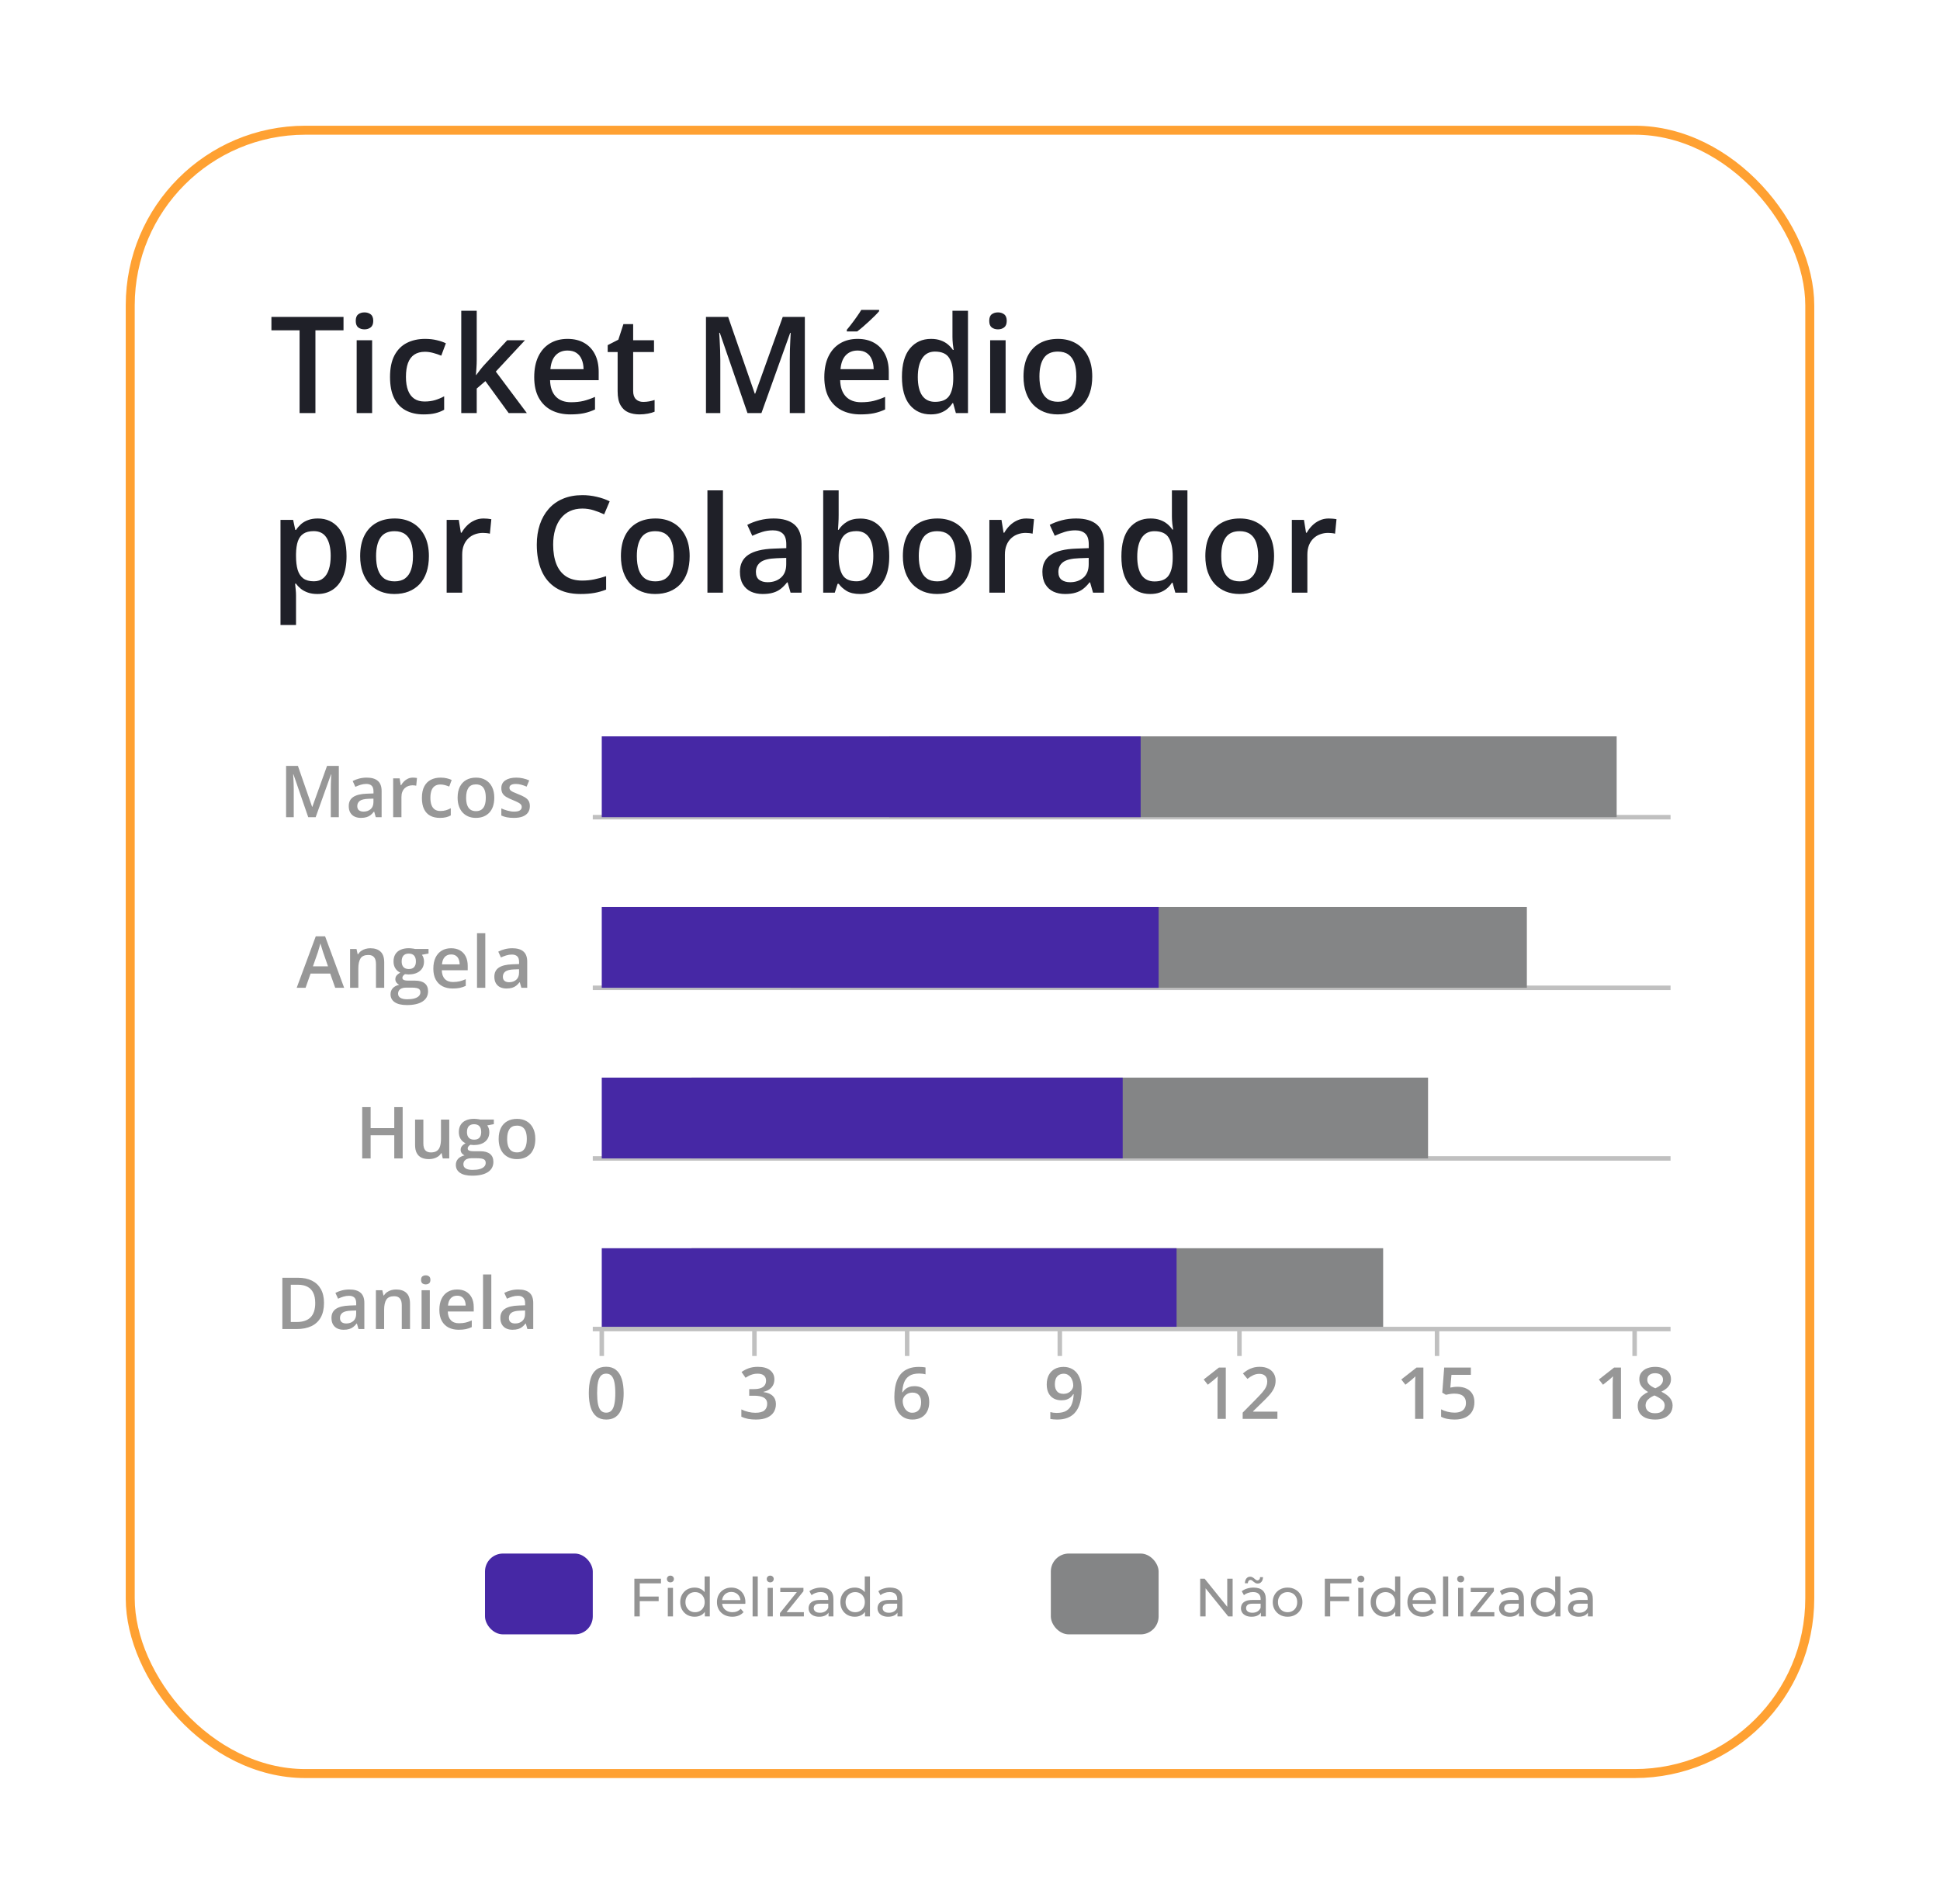 <svg width="216" height="212" viewBox="0 0 216 212" fill="none" xmlns="http://www.w3.org/2000/svg">
<g filter="url(#filter0_d_1210_779)">
<rect x="14.5" y="10.5" width="187" height="183" rx="19.5" fill="white" stroke="#FFA132"/>
<rect x="54" y="169" width="12" height="9" rx="2" fill="#4628A5"/>
<rect x="117" y="169" width="12" height="9" rx="2" fill="#848586"/>
<path d="M71.17 173.786H73.336V174.302H71.17V173.786ZM71.23 176H70.63V171.8H73.594V172.322H71.23V176ZM74.355 176V172.82H74.931V176H74.355ZM74.643 172.208C74.531 172.208 74.437 172.172 74.361 172.1C74.289 172.028 74.253 171.94 74.253 171.836C74.253 171.728 74.289 171.638 74.361 171.566C74.437 171.494 74.531 171.458 74.643 171.458C74.755 171.458 74.847 171.494 74.919 171.566C74.995 171.634 75.033 171.72 75.033 171.824C75.033 171.932 74.997 172.024 74.925 172.1C74.853 172.172 74.759 172.208 74.643 172.208ZM77.344 176.036C77.036 176.036 76.76 175.968 76.516 175.832C76.276 175.696 76.086 175.506 75.946 175.262C75.806 175.018 75.736 174.734 75.736 174.41C75.736 174.086 75.806 173.804 75.946 173.564C76.086 173.32 76.276 173.13 76.516 172.994C76.76 172.858 77.036 172.79 77.344 172.79C77.612 172.79 77.854 172.85 78.07 172.97C78.286 173.09 78.458 173.27 78.586 173.51C78.718 173.75 78.784 174.05 78.784 174.41C78.784 174.77 78.72 175.07 78.592 175.31C78.468 175.55 78.298 175.732 78.082 175.856C77.866 175.976 77.62 176.036 77.344 176.036ZM77.392 175.532C77.592 175.532 77.772 175.486 77.932 175.394C78.096 175.302 78.224 175.172 78.316 175.004C78.412 174.832 78.46 174.634 78.46 174.41C78.46 174.182 78.412 173.986 78.316 173.822C78.224 173.654 78.096 173.524 77.932 173.432C77.772 173.34 77.592 173.294 77.392 173.294C77.188 173.294 77.006 173.34 76.846 173.432C76.686 173.524 76.558 173.654 76.462 173.822C76.366 173.986 76.318 174.182 76.318 174.41C76.318 174.634 76.366 174.832 76.462 175.004C76.558 175.172 76.686 175.302 76.846 175.394C77.006 175.486 77.188 175.532 77.392 175.532ZM78.478 176V175.142L78.514 174.404L78.454 173.666V171.548H79.03V176H78.478ZM81.536 176.036C81.196 176.036 80.896 175.966 80.636 175.826C80.38 175.686 80.18 175.494 80.036 175.25C79.896 175.006 79.826 174.726 79.826 174.41C79.826 174.094 79.894 173.814 80.03 173.57C80.17 173.326 80.36 173.136 80.6 173C80.844 172.86 81.118 172.79 81.422 172.79C81.73 172.79 82.002 172.858 82.238 172.994C82.474 173.13 82.658 173.322 82.79 173.57C82.926 173.814 82.994 174.1 82.994 174.428C82.994 174.452 82.992 174.48 82.988 174.512C82.988 174.544 82.986 174.574 82.982 174.602H80.276V174.188H82.682L82.448 174.332C82.452 174.128 82.41 173.946 82.322 173.786C82.234 173.626 82.112 173.502 81.956 173.414C81.804 173.322 81.626 173.276 81.422 173.276C81.222 173.276 81.044 173.322 80.888 173.414C80.732 173.502 80.61 173.628 80.522 173.792C80.434 173.952 80.39 174.136 80.39 174.344V174.44C80.39 174.652 80.438 174.842 80.534 175.01C80.634 175.174 80.772 175.302 80.948 175.394C81.124 175.486 81.326 175.532 81.554 175.532C81.742 175.532 81.912 175.5 82.064 175.436C82.22 175.372 82.356 175.276 82.472 175.148L82.79 175.52C82.646 175.688 82.466 175.816 82.25 175.904C82.038 175.992 81.8 176.036 81.536 176.036ZM83.794 176V171.548H84.37V176H83.794ZM85.47 176V172.82H86.046V176H85.47ZM85.758 172.208C85.646 172.208 85.552 172.172 85.476 172.1C85.404 172.028 85.368 171.94 85.368 171.836C85.368 171.728 85.404 171.638 85.476 171.566C85.552 171.494 85.646 171.458 85.758 171.458C85.87 171.458 85.962 171.494 86.034 171.566C86.11 171.634 86.148 171.72 86.148 171.824C86.148 171.932 86.112 172.024 86.04 172.1C85.968 172.172 85.874 172.208 85.758 172.208ZM86.84 176V175.628L88.88 173.096L88.994 173.294H86.876V172.82H89.456V173.198L87.416 175.724L87.284 175.526H89.504V176H86.84ZM92.249 176V175.328L92.219 175.202V174.056C92.219 173.812 92.147 173.624 92.002 173.492C91.862 173.356 91.65 173.288 91.367 173.288C91.178 173.288 90.995 173.32 90.814 173.384C90.635 173.444 90.483 173.526 90.359 173.63L90.118 173.198C90.282 173.066 90.478 172.966 90.707 172.898C90.939 172.826 91.18 172.79 91.433 172.79C91.868 172.79 92.204 172.896 92.441 173.108C92.677 173.32 92.794 173.644 92.794 174.08V176H92.249ZM91.204 176.036C90.969 176.036 90.76 175.996 90.581 175.916C90.404 175.836 90.269 175.726 90.172 175.586C90.076 175.442 90.028 175.28 90.028 175.1C90.028 174.928 90.069 174.772 90.148 174.632C90.233 174.492 90.367 174.38 90.55 174.296C90.739 174.212 90.99 174.17 91.306 174.17H92.314V174.584H91.331C91.043 174.584 90.849 174.632 90.749 174.728C90.648 174.824 90.599 174.94 90.599 175.076C90.599 175.232 90.66 175.358 90.784 175.454C90.909 175.546 91.081 175.592 91.3 175.592C91.516 175.592 91.704 175.544 91.865 175.448C92.028 175.352 92.147 175.212 92.219 175.028L92.332 175.424C92.257 175.612 92.123 175.762 91.93 175.874C91.739 175.982 91.496 176.036 91.204 176.036ZM95.174 176.036C94.867 176.036 94.591 175.968 94.347 175.832C94.106 175.696 93.916 175.506 93.776 175.262C93.636 175.018 93.567 174.734 93.567 174.41C93.567 174.086 93.636 173.804 93.776 173.564C93.916 173.32 94.106 173.13 94.347 172.994C94.591 172.858 94.867 172.79 95.174 172.79C95.442 172.79 95.684 172.85 95.9 172.97C96.117 173.09 96.288 173.27 96.416 173.51C96.549 173.75 96.615 174.05 96.615 174.41C96.615 174.77 96.55 175.07 96.422 175.31C96.299 175.55 96.129 175.732 95.912 175.856C95.697 175.976 95.451 176.036 95.174 176.036ZM95.222 175.532C95.422 175.532 95.603 175.486 95.763 175.394C95.927 175.302 96.055 175.172 96.147 175.004C96.243 174.832 96.29 174.634 96.29 174.41C96.29 174.182 96.243 173.986 96.147 173.822C96.055 173.654 95.927 173.524 95.763 173.432C95.603 173.34 95.422 173.294 95.222 173.294C95.019 173.294 94.837 173.34 94.677 173.432C94.516 173.524 94.388 173.654 94.293 173.822C94.197 173.986 94.148 174.182 94.148 174.41C94.148 174.634 94.197 174.832 94.293 175.004C94.388 175.172 94.516 175.302 94.677 175.394C94.837 175.486 95.019 175.532 95.222 175.532ZM96.308 176V175.142L96.344 174.404L96.284 173.666V171.548H96.861V176H96.308ZM99.924 176V175.328L99.894 175.202V174.056C99.894 173.812 99.822 173.624 99.678 173.492C99.538 173.356 99.326 173.288 99.042 173.288C98.854 173.288 98.67 173.32 98.49 173.384C98.31 173.444 98.158 173.526 98.034 173.63L97.794 173.198C97.958 173.066 98.154 172.966 98.382 172.898C98.614 172.826 98.856 172.79 99.108 172.79C99.544 172.79 99.88 172.896 100.116 173.108C100.352 173.32 100.47 173.644 100.47 174.08V176H99.924ZM98.88 176.036C98.644 176.036 98.436 175.996 98.256 175.916C98.08 175.836 97.944 175.726 97.848 175.586C97.752 175.442 97.704 175.28 97.704 175.1C97.704 174.928 97.744 174.772 97.824 174.632C97.908 174.492 98.042 174.38 98.226 174.296C98.414 174.212 98.666 174.17 98.982 174.17H99.99V174.584H99.006C98.718 174.584 98.524 174.632 98.424 174.728C98.324 174.824 98.274 174.94 98.274 175.076C98.274 175.232 98.336 175.358 98.46 175.454C98.584 175.546 98.756 175.592 98.976 175.592C99.192 175.592 99.38 175.544 99.54 175.448C99.704 175.352 99.822 175.212 99.894 175.028L100.008 175.424C99.932 175.612 99.798 175.762 99.606 175.874C99.414 175.982 99.172 176.036 98.88 176.036Z" fill="#939393"/>
<path d="M133.63 176V171.8H134.122L136.9 175.25H136.642V171.8H137.242V176H136.75L133.972 172.55H134.23V176H133.63ZM140.389 176V175.328L140.359 175.202V174.056C140.359 173.812 140.287 173.624 140.143 173.492C140.003 173.356 139.791 173.288 139.507 173.288C139.319 173.288 139.135 173.32 138.955 173.384C138.775 173.444 138.623 173.526 138.499 173.63L138.259 173.198C138.423 173.066 138.619 172.966 138.847 172.898C139.079 172.826 139.321 172.79 139.573 172.79C140.009 172.79 140.345 172.896 140.581 173.108C140.817 173.32 140.935 173.644 140.935 174.08V176H140.389ZM139.345 176.036C139.109 176.036 138.901 175.996 138.721 175.916C138.545 175.836 138.409 175.726 138.313 175.586C138.217 175.442 138.169 175.28 138.169 175.1C138.169 174.928 138.209 174.772 138.289 174.632C138.373 174.492 138.507 174.38 138.691 174.296C138.879 174.212 139.131 174.17 139.447 174.17H140.455V174.584H139.471C139.183 174.584 138.989 174.632 138.889 174.728C138.789 174.824 138.739 174.94 138.739 175.076C138.739 175.232 138.801 175.358 138.925 175.454C139.049 175.546 139.221 175.592 139.441 175.592C139.657 175.592 139.845 175.544 140.005 175.448C140.169 175.352 140.287 175.212 140.359 175.028L140.473 175.424C140.397 175.612 140.263 175.762 140.071 175.874C139.879 175.982 139.637 176.036 139.345 176.036ZM140.035 172.34C139.939 172.34 139.853 172.32 139.777 172.28C139.705 172.24 139.639 172.194 139.579 172.142C139.519 172.086 139.461 172.038 139.405 171.998C139.349 171.958 139.293 171.938 139.237 171.938C139.149 171.938 139.077 171.972 139.021 172.04C138.969 172.104 138.939 172.194 138.931 172.31H138.607C138.615 172.086 138.671 171.908 138.775 171.776C138.879 171.644 139.019 171.578 139.195 171.578C139.291 171.578 139.377 171.6 139.453 171.644C139.529 171.684 139.597 171.732 139.657 171.788C139.717 171.84 139.773 171.886 139.825 171.926C139.881 171.966 139.937 171.986 139.993 171.986C140.081 171.986 140.153 171.954 140.209 171.89C140.265 171.826 140.295 171.738 140.299 171.626H140.623C140.619 171.838 140.563 172.01 140.455 172.142C140.351 172.274 140.211 172.34 140.035 172.34ZM143.363 176.036C143.043 176.036 142.759 175.966 142.511 175.826C142.263 175.686 142.067 175.494 141.923 175.25C141.779 175.002 141.707 174.722 141.707 174.41C141.707 174.094 141.779 173.814 141.923 173.57C142.067 173.326 142.263 173.136 142.511 173C142.759 172.86 143.043 172.79 143.363 172.79C143.679 172.79 143.961 172.86 144.209 173C144.461 173.136 144.657 173.326 144.797 173.57C144.941 173.81 145.013 174.09 145.013 174.41C145.013 174.726 144.941 175.006 144.797 175.25C144.657 175.494 144.461 175.686 144.209 175.826C143.961 175.966 143.679 176.036 143.363 176.036ZM143.363 175.532C143.567 175.532 143.749 175.486 143.909 175.394C144.073 175.302 144.201 175.172 144.293 175.004C144.385 174.832 144.431 174.634 144.431 174.41C144.431 174.182 144.385 173.986 144.293 173.822C144.201 173.654 144.073 173.524 143.909 173.432C143.749 173.34 143.567 173.294 143.363 173.294C143.159 173.294 142.977 173.34 142.817 173.432C142.657 173.524 142.529 173.654 142.433 173.822C142.337 173.986 142.289 174.182 142.289 174.41C142.289 174.634 142.337 174.832 142.433 175.004C142.529 175.172 142.657 175.302 142.817 175.394C142.977 175.486 143.159 175.532 143.363 175.532ZM148.045 173.786H150.211V174.302H148.045V173.786ZM148.105 176H147.505V171.8H150.469V172.322H148.105V176ZM151.23 176V172.82H151.806V176H151.23ZM151.518 172.208C151.406 172.208 151.312 172.172 151.236 172.1C151.164 172.028 151.128 171.94 151.128 171.836C151.128 171.728 151.164 171.638 151.236 171.566C151.312 171.494 151.406 171.458 151.518 171.458C151.63 171.458 151.722 171.494 151.794 171.566C151.87 171.634 151.908 171.72 151.908 171.824C151.908 171.932 151.872 172.024 151.8 172.1C151.728 172.172 151.634 172.208 151.518 172.208ZM154.219 176.036C153.911 176.036 153.635 175.968 153.391 175.832C153.151 175.696 152.961 175.506 152.821 175.262C152.681 175.018 152.611 174.734 152.611 174.41C152.611 174.086 152.681 173.804 152.821 173.564C152.961 173.32 153.151 173.13 153.391 172.994C153.635 172.858 153.911 172.79 154.219 172.79C154.487 172.79 154.729 172.85 154.945 172.97C155.161 173.09 155.333 173.27 155.461 173.51C155.593 173.75 155.659 174.05 155.659 174.41C155.659 174.77 155.595 175.07 155.467 175.31C155.343 175.55 155.173 175.732 154.957 175.856C154.741 175.976 154.495 176.036 154.219 176.036ZM154.267 175.532C154.467 175.532 154.647 175.486 154.807 175.394C154.971 175.302 155.099 175.172 155.191 175.004C155.287 174.832 155.335 174.634 155.335 174.41C155.335 174.182 155.287 173.986 155.191 173.822C155.099 173.654 154.971 173.524 154.807 173.432C154.647 173.34 154.467 173.294 154.267 173.294C154.063 173.294 153.881 173.34 153.721 173.432C153.561 173.524 153.433 173.654 153.337 173.822C153.241 173.986 153.193 174.182 153.193 174.41C153.193 174.634 153.241 174.832 153.337 175.004C153.433 175.172 153.561 175.302 153.721 175.394C153.881 175.486 154.063 175.532 154.267 175.532ZM155.353 176V175.142L155.389 174.404L155.329 173.666V171.548H155.905V176H155.353ZM158.411 176.036C158.071 176.036 157.771 175.966 157.511 175.826C157.255 175.686 157.055 175.494 156.911 175.25C156.771 175.006 156.701 174.726 156.701 174.41C156.701 174.094 156.769 173.814 156.905 173.57C157.045 173.326 157.235 173.136 157.475 173C157.719 172.86 157.993 172.79 158.297 172.79C158.605 172.79 158.877 172.858 159.113 172.994C159.349 173.13 159.533 173.322 159.665 173.57C159.801 173.814 159.869 174.1 159.869 174.428C159.869 174.452 159.867 174.48 159.863 174.512C159.863 174.544 159.861 174.574 159.857 174.602H157.151V174.188H159.557L159.323 174.332C159.327 174.128 159.285 173.946 159.197 173.786C159.109 173.626 158.987 173.502 158.831 173.414C158.679 173.322 158.501 173.276 158.297 173.276C158.097 173.276 157.919 173.322 157.763 173.414C157.607 173.502 157.485 173.628 157.397 173.792C157.309 173.952 157.265 174.136 157.265 174.344V174.44C157.265 174.652 157.313 174.842 157.409 175.01C157.509 175.174 157.647 175.302 157.823 175.394C157.999 175.486 158.201 175.532 158.429 175.532C158.617 175.532 158.787 175.5 158.939 175.436C159.095 175.372 159.231 175.276 159.347 175.148L159.665 175.52C159.521 175.688 159.341 175.816 159.125 175.904C158.913 175.992 158.675 176.036 158.411 176.036ZM160.669 176V171.548H161.245V176H160.669ZM162.345 176V172.82H162.921V176H162.345ZM162.633 172.208C162.521 172.208 162.427 172.172 162.351 172.1C162.279 172.028 162.243 171.94 162.243 171.836C162.243 171.728 162.279 171.638 162.351 171.566C162.427 171.494 162.521 171.458 162.633 171.458C162.745 171.458 162.837 171.494 162.909 171.566C162.985 171.634 163.023 171.72 163.023 171.824C163.023 171.932 162.987 172.024 162.915 172.1C162.843 172.172 162.749 172.208 162.633 172.208ZM163.715 176V175.628L165.755 173.096L165.869 173.294H163.751V172.82H166.331V173.198L164.291 175.724L164.159 175.526H166.379V176H163.715ZM169.124 176V175.328L169.094 175.202V174.056C169.094 173.812 169.022 173.624 168.878 173.492C168.738 173.356 168.526 173.288 168.242 173.288C168.054 173.288 167.87 173.32 167.69 173.384C167.51 173.444 167.358 173.526 167.234 173.63L166.994 173.198C167.158 173.066 167.354 172.966 167.582 172.898C167.814 172.826 168.056 172.79 168.308 172.79C168.744 172.79 169.08 172.896 169.316 173.108C169.552 173.32 169.67 173.644 169.67 174.08V176H169.124ZM168.08 176.036C167.844 176.036 167.636 175.996 167.456 175.916C167.28 175.836 167.144 175.726 167.048 175.586C166.952 175.442 166.904 175.28 166.904 175.1C166.904 174.928 166.944 174.772 167.024 174.632C167.108 174.492 167.242 174.38 167.426 174.296C167.614 174.212 167.866 174.17 168.182 174.17H169.19V174.584H168.206C167.918 174.584 167.724 174.632 167.624 174.728C167.524 174.824 167.474 174.94 167.474 175.076C167.474 175.232 167.536 175.358 167.66 175.454C167.784 175.546 167.956 175.592 168.176 175.592C168.392 175.592 168.58 175.544 168.74 175.448C168.904 175.352 169.022 175.212 169.094 175.028L169.208 175.424C169.132 175.612 168.998 175.762 168.806 175.874C168.614 175.982 168.372 176.036 168.08 176.036ZM172.049 176.036C171.741 176.036 171.465 175.968 171.221 175.832C170.981 175.696 170.791 175.506 170.651 175.262C170.511 175.018 170.441 174.734 170.441 174.41C170.441 174.086 170.511 173.804 170.651 173.564C170.791 173.32 170.981 173.13 171.221 172.994C171.465 172.858 171.741 172.79 172.049 172.79C172.317 172.79 172.559 172.85 172.775 172.97C172.991 173.09 173.163 173.27 173.291 173.51C173.423 173.75 173.489 174.05 173.489 174.41C173.489 174.77 173.425 175.07 173.297 175.31C173.173 175.55 173.003 175.732 172.787 175.856C172.571 175.976 172.325 176.036 172.049 176.036ZM172.097 175.532C172.297 175.532 172.477 175.486 172.637 175.394C172.801 175.302 172.929 175.172 173.021 175.004C173.117 174.832 173.165 174.634 173.165 174.41C173.165 174.182 173.117 173.986 173.021 173.822C172.929 173.654 172.801 173.524 172.637 173.432C172.477 173.34 172.297 173.294 172.097 173.294C171.893 173.294 171.711 173.34 171.551 173.432C171.391 173.524 171.263 173.654 171.167 173.822C171.071 173.986 171.023 174.182 171.023 174.41C171.023 174.634 171.071 174.832 171.167 175.004C171.263 175.172 171.391 175.302 171.551 175.394C171.711 175.486 171.893 175.532 172.097 175.532ZM173.183 176V175.142L173.219 174.404L173.159 173.666V171.548H173.735V176H173.183ZM176.799 176V175.328L176.769 175.202V174.056C176.769 173.812 176.697 173.624 176.553 173.492C176.413 173.356 176.201 173.288 175.917 173.288C175.729 173.288 175.545 173.32 175.365 173.384C175.185 173.444 175.033 173.526 174.909 173.63L174.669 173.198C174.833 173.066 175.029 172.966 175.257 172.898C175.489 172.826 175.731 172.79 175.983 172.79C176.419 172.79 176.755 172.896 176.991 173.108C177.227 173.32 177.345 173.644 177.345 174.08V176H176.799ZM175.755 176.036C175.519 176.036 175.311 175.996 175.131 175.916C174.955 175.836 174.819 175.726 174.723 175.586C174.627 175.442 174.579 175.28 174.579 175.1C174.579 174.928 174.619 174.772 174.699 174.632C174.783 174.492 174.917 174.38 175.101 174.296C175.289 174.212 175.541 174.17 175.857 174.17H176.865V174.584H175.881C175.593 174.584 175.399 174.632 175.299 174.728C175.199 174.824 175.149 174.94 175.149 175.076C175.149 175.232 175.211 175.358 175.335 175.454C175.459 175.546 175.631 175.592 175.851 175.592C176.067 175.592 176.255 175.544 176.415 175.448C176.579 175.352 176.697 175.212 176.769 175.028L176.883 175.424C176.807 175.612 176.673 175.762 176.481 175.874C176.289 175.982 176.047 176.036 175.755 176.036Z" fill="#939393"/>
<path d="M66 106H186" stroke="#C0C0C0" stroke-width="0.5"/>
<path d="M37.322 106L36.764 104.414H34.58L34.022 106H33.033L35.158 100.266H36.197L38.318 106H37.322ZM36.522 103.609L35.978 102.047C35.958 101.979 35.928 101.884 35.889 101.762C35.85 101.637 35.81 101.51 35.772 101.383C35.732 101.253 35.7 101.143 35.674 101.055C35.648 101.161 35.615 101.281 35.576 101.414C35.54 101.544 35.503 101.667 35.467 101.781C35.433 101.896 35.407 101.984 35.389 102.047L34.842 103.609H36.522ZM41.232 101.594C41.719 101.594 42.098 101.72 42.369 101.973C42.643 102.223 42.779 102.625 42.779 103.18V106H41.861V103.352C41.861 103.016 41.792 102.764 41.654 102.598C41.516 102.428 41.303 102.344 41.014 102.344C40.594 102.344 40.303 102.473 40.139 102.73C39.977 102.988 39.897 103.362 39.897 103.852V106H38.978V101.676H39.693L39.822 102.262H39.873C39.967 102.111 40.083 101.987 40.221 101.891C40.361 101.792 40.518 101.717 40.69 101.668C40.864 101.618 41.045 101.594 41.232 101.594ZM45.299 107.922C44.713 107.922 44.264 107.816 43.951 107.605C43.639 107.395 43.482 107.099 43.482 106.719C43.482 106.453 43.566 106.228 43.732 106.043C43.899 105.861 44.137 105.734 44.447 105.664C44.33 105.612 44.228 105.531 44.143 105.422C44.059 105.31 44.018 105.186 44.018 105.051C44.018 104.889 44.063 104.751 44.154 104.637C44.245 104.522 44.382 104.411 44.565 104.305C44.338 104.208 44.156 104.052 44.018 103.836C43.882 103.617 43.815 103.361 43.815 103.066C43.815 102.754 43.881 102.488 44.014 102.27C44.147 102.048 44.34 101.88 44.596 101.766C44.851 101.648 45.16 101.59 45.522 101.59C45.6 101.59 45.684 101.595 45.775 101.605C45.869 101.613 45.955 101.624 46.033 101.637C46.114 101.647 46.175 101.659 46.217 101.672H47.713V102.184L46.978 102.32C47.049 102.419 47.105 102.533 47.147 102.66C47.188 102.785 47.209 102.922 47.209 103.07C47.209 103.518 47.054 103.871 46.744 104.129C46.437 104.384 46.012 104.512 45.471 104.512C45.34 104.507 45.214 104.496 45.092 104.48C44.998 104.538 44.926 104.602 44.877 104.672C44.828 104.74 44.803 104.816 44.803 104.902C44.803 104.973 44.828 105.03 44.877 105.074C44.926 105.116 44.999 105.147 45.096 105.168C45.195 105.189 45.315 105.199 45.455 105.199H46.201C46.675 105.199 47.037 105.299 47.287 105.5C47.537 105.701 47.662 105.995 47.662 106.383C47.662 106.875 47.459 107.254 47.053 107.52C46.647 107.788 46.062 107.922 45.299 107.922ZM45.334 107.277C45.654 107.277 45.924 107.246 46.143 107.184C46.361 107.121 46.527 107.031 46.639 106.914C46.751 106.799 46.807 106.663 46.807 106.504C46.807 106.363 46.772 106.255 46.701 106.18C46.631 106.104 46.525 106.052 46.385 106.023C46.244 105.995 46.07 105.98 45.861 105.98H45.182C45.012 105.98 44.863 106.007 44.732 106.059C44.602 106.113 44.501 106.191 44.428 106.293C44.357 106.395 44.322 106.517 44.322 106.66C44.322 106.858 44.41 107.01 44.584 107.117C44.761 107.224 45.011 107.277 45.334 107.277ZM45.514 103.91C45.782 103.91 45.981 103.837 46.111 103.691C46.242 103.543 46.307 103.335 46.307 103.066C46.307 102.775 46.239 102.556 46.103 102.41C45.971 102.264 45.773 102.191 45.51 102.191C45.252 102.191 45.055 102.266 44.92 102.414C44.787 102.562 44.721 102.783 44.721 103.074C44.721 103.337 44.787 103.543 44.92 103.691C45.055 103.837 45.253 103.91 45.514 103.91ZM50.225 101.594C50.61 101.594 50.941 101.673 51.217 101.832C51.493 101.991 51.705 102.216 51.853 102.508C52.002 102.799 52.076 103.148 52.076 103.555V104.047H49.19C49.2 104.466 49.312 104.789 49.525 105.016C49.742 105.242 50.044 105.355 50.432 105.355C50.708 105.355 50.955 105.329 51.174 105.277C51.395 105.223 51.623 105.143 51.857 105.039V105.785C51.641 105.887 51.421 105.961 51.197 106.008C50.973 106.055 50.705 106.078 50.393 106.078C49.968 106.078 49.594 105.996 49.272 105.832C48.951 105.665 48.7 105.418 48.518 105.09C48.338 104.762 48.248 104.354 48.248 103.867C48.248 103.383 48.33 102.971 48.494 102.633C48.658 102.294 48.889 102.036 49.185 101.859C49.482 101.682 49.829 101.594 50.225 101.594ZM50.225 102.285C49.935 102.285 49.701 102.379 49.522 102.566C49.344 102.754 49.24 103.029 49.209 103.391H51.178C51.175 103.174 51.139 102.983 51.068 102.816C51.001 102.65 50.897 102.52 50.756 102.426C50.618 102.332 50.441 102.285 50.225 102.285ZM54.033 106H53.111V99.922H54.033V106ZM57.041 101.594C57.588 101.594 58.001 101.715 58.279 101.957C58.56 102.199 58.701 102.577 58.701 103.09V106H58.049L57.873 105.387H57.842C57.719 105.543 57.593 105.672 57.463 105.773C57.333 105.875 57.182 105.951 57.01 106C56.84 106.052 56.633 106.078 56.389 106.078C56.131 106.078 55.9 106.031 55.697 105.938C55.494 105.841 55.334 105.695 55.217 105.5C55.1 105.305 55.041 105.057 55.041 104.758C55.041 104.312 55.206 103.978 55.537 103.754C55.87 103.53 56.373 103.406 57.045 103.383L57.795 103.355V103.129C57.795 102.829 57.725 102.616 57.584 102.488C57.446 102.361 57.251 102.297 56.998 102.297C56.782 102.297 56.572 102.328 56.369 102.391C56.166 102.453 55.968 102.53 55.775 102.621L55.478 101.973C55.69 101.861 55.929 101.77 56.197 101.699C56.468 101.629 56.749 101.594 57.041 101.594ZM57.791 103.934L57.232 103.953C56.774 103.969 56.453 104.047 56.268 104.188C56.083 104.328 55.99 104.521 55.99 104.766C55.99 104.979 56.054 105.135 56.182 105.234C56.309 105.331 56.477 105.379 56.685 105.379C57.003 105.379 57.266 105.289 57.475 105.109C57.685 104.927 57.791 104.66 57.791 104.309V103.934Z" fill="#979797"/>
<rect x="88" y="97" width="82" height="9" fill="#848586"/>
<rect x="67" y="97" width="62" height="9" fill="#4628A5"/>
<path d="M66 87H186" stroke="#C0C0C0" stroke-width="0.5"/>
<path d="M34.318 87L32.674 82.231H32.639C32.647 82.337 32.656 82.483 32.666 82.668C32.676 82.853 32.685 83.051 32.693 83.262C32.701 83.473 32.705 83.674 32.705 83.867V87H31.854V81.289H33.17L34.752 85.848H34.775L36.412 81.289H37.725V87H36.83V83.82C36.83 83.646 36.833 83.457 36.838 83.254C36.846 83.051 36.853 82.858 36.861 82.676C36.872 82.493 36.88 82.348 36.885 82.238H36.853L35.147 87H34.318ZM40.83 82.594C41.377 82.594 41.79 82.715 42.068 82.957C42.35 83.199 42.49 83.577 42.49 84.09V87H41.838L41.662 86.387H41.631C41.508 86.543 41.382 86.672 41.252 86.773C41.122 86.875 40.971 86.951 40.799 87C40.63 87.052 40.422 87.078 40.178 87.078C39.92 87.078 39.69 87.031 39.486 86.938C39.283 86.841 39.123 86.695 39.006 86.5C38.889 86.305 38.83 86.057 38.83 85.758C38.83 85.312 38.995 84.978 39.326 84.754C39.66 84.53 40.162 84.406 40.834 84.383L41.584 84.356V84.129C41.584 83.829 41.514 83.616 41.373 83.488C41.235 83.361 41.04 83.297 40.787 83.297C40.571 83.297 40.361 83.328 40.158 83.391C39.955 83.453 39.757 83.53 39.565 83.621L39.268 82.973C39.478 82.861 39.718 82.769 39.986 82.699C40.257 82.629 40.538 82.594 40.83 82.594ZM41.58 84.934L41.022 84.953C40.563 84.969 40.242 85.047 40.057 85.188C39.872 85.328 39.779 85.521 39.779 85.766C39.779 85.979 39.843 86.135 39.971 86.234C40.098 86.331 40.266 86.379 40.475 86.379C40.792 86.379 41.055 86.289 41.264 86.109C41.475 85.927 41.58 85.66 41.58 85.309V84.934ZM45.967 82.594C46.04 82.594 46.119 82.598 46.205 82.606C46.291 82.613 46.365 82.624 46.428 82.637L46.342 83.496C46.287 83.481 46.219 83.469 46.139 83.461C46.06 83.453 45.99 83.449 45.928 83.449C45.764 83.449 45.607 83.477 45.459 83.531C45.31 83.583 45.179 83.664 45.065 83.773C44.95 83.88 44.86 84.014 44.795 84.176C44.73 84.337 44.697 84.525 44.697 84.738V87H43.775V82.676H44.494L44.619 83.438H44.662C44.748 83.284 44.855 83.143 44.982 83.016C45.11 82.888 45.256 82.787 45.42 82.711C45.587 82.633 45.769 82.594 45.967 82.594ZM48.971 87.078C48.562 87.078 48.208 86.999 47.908 86.84C47.609 86.681 47.378 86.438 47.217 86.109C47.055 85.781 46.975 85.365 46.975 84.859C46.975 84.333 47.063 83.904 47.24 83.57C47.417 83.237 47.662 82.991 47.975 82.832C48.29 82.673 48.65 82.594 49.057 82.594C49.315 82.594 49.547 82.62 49.756 82.672C49.967 82.721 50.145 82.783 50.291 82.856L50.018 83.59C49.859 83.525 49.696 83.47 49.529 83.426C49.363 83.382 49.203 83.359 49.049 83.359C48.796 83.359 48.585 83.415 48.416 83.527C48.249 83.639 48.124 83.806 48.041 84.027C47.96 84.249 47.92 84.523 47.92 84.852C47.92 85.169 47.962 85.438 48.045 85.656C48.128 85.872 48.252 86.037 48.416 86.148C48.58 86.258 48.782 86.312 49.022 86.312C49.258 86.312 49.471 86.284 49.658 86.227C49.846 86.169 50.023 86.095 50.19 86.004V86.801C50.025 86.894 49.85 86.963 49.662 87.008C49.475 87.055 49.244 87.078 48.971 87.078ZM55.033 84.828C55.033 85.188 54.986 85.507 54.893 85.785C54.799 86.064 54.662 86.299 54.482 86.492C54.303 86.682 54.087 86.828 53.834 86.93C53.581 87.029 53.296 87.078 52.978 87.078C52.682 87.078 52.41 87.029 52.162 86.93C51.915 86.828 51.7 86.682 51.518 86.492C51.338 86.299 51.199 86.064 51.1 85.785C51.001 85.507 50.951 85.188 50.951 84.828C50.951 84.352 51.033 83.948 51.197 83.617C51.364 83.284 51.601 83.03 51.908 82.856C52.215 82.681 52.581 82.594 53.006 82.594C53.404 82.594 53.756 82.681 54.06 82.856C54.365 83.03 54.603 83.284 54.775 83.617C54.947 83.951 55.033 84.354 55.033 84.828ZM51.897 84.828C51.897 85.143 51.934 85.413 52.01 85.637C52.088 85.861 52.208 86.033 52.369 86.152C52.531 86.269 52.739 86.328 52.994 86.328C53.249 86.328 53.458 86.269 53.619 86.152C53.781 86.033 53.899 85.861 53.975 85.637C54.05 85.413 54.088 85.143 54.088 84.828C54.088 84.513 54.05 84.246 53.975 84.027C53.899 83.806 53.781 83.638 53.619 83.523C53.458 83.406 53.248 83.348 52.99 83.348C52.61 83.348 52.333 83.475 52.158 83.731C51.984 83.986 51.897 84.352 51.897 84.828ZM58.994 85.766C58.994 86.049 58.925 86.289 58.787 86.484C58.649 86.68 58.447 86.828 58.182 86.93C57.919 87.029 57.596 87.078 57.213 87.078C56.911 87.078 56.65 87.056 56.432 87.012C56.215 86.97 56.011 86.905 55.818 86.816V86.023C56.024 86.12 56.255 86.203 56.51 86.273C56.768 86.344 57.011 86.379 57.24 86.379C57.542 86.379 57.76 86.332 57.893 86.238C58.025 86.142 58.092 86.014 58.092 85.856C58.092 85.762 58.065 85.678 58.01 85.606C57.958 85.53 57.859 85.453 57.713 85.375C57.57 85.294 57.359 85.198 57.08 85.086C56.807 84.977 56.576 84.867 56.389 84.758C56.201 84.648 56.059 84.517 55.963 84.363C55.867 84.207 55.818 84.008 55.818 83.766C55.818 83.383 55.969 83.092 56.272 82.894C56.576 82.694 56.978 82.594 57.478 82.594C57.744 82.594 57.994 82.621 58.228 82.676C58.465 82.728 58.697 82.805 58.924 82.906L58.635 83.598C58.44 83.512 58.243 83.441 58.045 83.387C57.85 83.329 57.65 83.301 57.447 83.301C57.21 83.301 57.029 83.337 56.904 83.41C56.782 83.483 56.721 83.587 56.721 83.723C56.721 83.824 56.751 83.91 56.81 83.981C56.87 84.051 56.973 84.121 57.119 84.191C57.268 84.262 57.473 84.349 57.736 84.453C57.994 84.552 58.217 84.656 58.404 84.766C58.594 84.872 58.74 85.004 58.842 85.16C58.943 85.316 58.994 85.518 58.994 85.766Z" fill="#979797"/>
<rect x="99" y="78" width="81" height="9" fill="#848586"/>
<rect x="67" y="78" width="60" height="9" fill="#4628A5"/>
<path d="M66 125H186" stroke="#C0C0C0" stroke-width="0.5"/>
<path d="M44.832 125H43.898V122.422H41.266V125H40.328V119.289H41.266V121.625H43.898V119.289H44.832V125ZM50.02 120.676V125H49.297L49.172 124.418H49.121C49.03 124.566 48.914 124.69 48.773 124.789C48.633 124.885 48.477 124.957 48.305 125.004C48.133 125.053 47.952 125.078 47.762 125.078C47.436 125.078 47.158 125.023 46.926 124.914C46.697 124.802 46.521 124.63 46.398 124.398C46.276 124.167 46.215 123.867 46.215 123.5V120.676H47.137V123.328C47.137 123.664 47.204 123.915 47.34 124.082C47.478 124.249 47.691 124.332 47.98 124.332C48.259 124.332 48.48 124.275 48.645 124.16C48.809 124.046 48.925 123.876 48.992 123.652C49.062 123.428 49.098 123.154 49.098 122.828V120.676H50.02ZM52.57 126.922C51.984 126.922 51.535 126.816 51.223 126.605C50.91 126.395 50.754 126.099 50.754 125.719C50.754 125.453 50.837 125.228 51.004 125.043C51.171 124.861 51.409 124.734 51.719 124.664C51.602 124.612 51.5 124.531 51.414 124.422C51.331 124.31 51.289 124.186 51.289 124.051C51.289 123.889 51.335 123.751 51.426 123.637C51.517 123.522 51.654 123.411 51.836 123.305C51.609 123.208 51.427 123.052 51.289 122.836C51.154 122.617 51.086 122.361 51.086 122.066C51.086 121.754 51.152 121.488 51.285 121.27C51.418 121.048 51.612 120.88 51.867 120.766C52.122 120.648 52.431 120.59 52.793 120.59C52.871 120.59 52.956 120.595 53.047 120.605C53.141 120.613 53.227 120.624 53.305 120.637C53.385 120.647 53.447 120.659 53.488 120.672H54.984V121.184L54.25 121.32C54.32 121.419 54.376 121.533 54.418 121.66C54.46 121.785 54.48 121.922 54.48 122.07C54.48 122.518 54.325 122.871 54.016 123.129C53.708 123.384 53.284 123.512 52.742 123.512C52.612 123.507 52.486 123.496 52.363 123.48C52.27 123.538 52.198 123.602 52.148 123.672C52.099 123.74 52.074 123.816 52.074 123.902C52.074 123.973 52.099 124.03 52.148 124.074C52.198 124.116 52.271 124.147 52.367 124.168C52.466 124.189 52.586 124.199 52.727 124.199H53.473C53.947 124.199 54.309 124.299 54.559 124.5C54.809 124.701 54.934 124.995 54.934 125.383C54.934 125.875 54.73 126.254 54.324 126.52C53.918 126.788 53.333 126.922 52.57 126.922ZM52.605 126.277C52.926 126.277 53.195 126.246 53.414 126.184C53.633 126.121 53.798 126.031 53.91 125.914C54.022 125.799 54.078 125.663 54.078 125.504C54.078 125.363 54.043 125.255 53.973 125.18C53.902 125.104 53.797 125.052 53.656 125.023C53.516 124.995 53.341 124.98 53.133 124.98H52.453C52.284 124.98 52.134 125.007 52.004 125.059C51.874 125.113 51.772 125.191 51.699 125.293C51.629 125.395 51.594 125.517 51.594 125.66C51.594 125.858 51.681 126.01 51.855 126.117C52.033 126.224 52.283 126.277 52.605 126.277ZM52.785 122.91C53.053 122.91 53.253 122.837 53.383 122.691C53.513 122.543 53.578 122.335 53.578 122.066C53.578 121.775 53.51 121.556 53.375 121.41C53.242 121.264 53.044 121.191 52.781 121.191C52.523 121.191 52.327 121.266 52.191 121.414C52.059 121.562 51.992 121.783 51.992 122.074C51.992 122.337 52.059 122.543 52.191 122.691C52.327 122.837 52.525 122.91 52.785 122.91ZM59.602 122.828C59.602 123.188 59.555 123.507 59.461 123.785C59.367 124.064 59.23 124.299 59.051 124.492C58.871 124.682 58.655 124.828 58.402 124.93C58.15 125.029 57.865 125.078 57.547 125.078C57.25 125.078 56.978 125.029 56.73 124.93C56.483 124.828 56.268 124.682 56.086 124.492C55.906 124.299 55.767 124.064 55.668 123.785C55.569 123.507 55.52 123.188 55.52 122.828C55.52 122.352 55.602 121.948 55.766 121.617C55.932 121.284 56.169 121.03 56.477 120.855C56.784 120.681 57.15 120.594 57.574 120.594C57.973 120.594 58.324 120.681 58.629 120.855C58.934 121.03 59.172 121.284 59.344 121.617C59.516 121.951 59.602 122.354 59.602 122.828ZM56.465 122.828C56.465 123.143 56.503 123.413 56.578 123.637C56.656 123.861 56.776 124.033 56.938 124.152C57.099 124.27 57.307 124.328 57.562 124.328C57.818 124.328 58.026 124.27 58.188 124.152C58.349 124.033 58.467 123.861 58.543 123.637C58.618 123.413 58.656 123.143 58.656 122.828C58.656 122.513 58.618 122.246 58.543 122.027C58.467 121.806 58.349 121.638 58.188 121.523C58.026 121.406 57.816 121.348 57.559 121.348C57.178 121.348 56.901 121.475 56.727 121.73C56.552 121.986 56.465 122.352 56.465 122.828Z" fill="#979797"/>
<rect x="77" y="116" width="82" height="9" fill="#848586"/>
<rect x="67" y="116" width="58" height="9" fill="#4628A5"/>
<path d="M36.074 141.09C36.074 141.733 35.954 142.271 35.715 142.703C35.475 143.133 35.128 143.457 34.672 143.676C34.216 143.892 33.667 144 33.023 144H31.438V138.289H33.195C33.786 138.289 34.297 138.396 34.727 138.609C35.156 138.82 35.488 139.134 35.723 139.551C35.957 139.965 36.074 140.478 36.074 141.09ZM35.098 141.117C35.098 140.648 35.023 140.263 34.875 139.961C34.729 139.659 34.513 139.435 34.227 139.289C33.943 139.141 33.592 139.066 33.176 139.066H32.375V143.215H33.039C33.729 143.215 34.245 143.039 34.586 142.688C34.927 142.336 35.098 141.812 35.098 141.117ZM38.906 139.594C39.453 139.594 39.866 139.715 40.145 139.957C40.426 140.199 40.566 140.577 40.566 141.09V144H39.914L39.738 143.387H39.707C39.585 143.543 39.458 143.672 39.328 143.773C39.198 143.875 39.047 143.951 38.875 144C38.706 144.052 38.499 144.078 38.254 144.078C37.996 144.078 37.766 144.031 37.562 143.938C37.359 143.841 37.199 143.695 37.082 143.5C36.965 143.305 36.906 143.057 36.906 142.758C36.906 142.312 37.072 141.978 37.402 141.754C37.736 141.53 38.238 141.406 38.91 141.383L39.66 141.355V141.129C39.66 140.829 39.59 140.616 39.449 140.488C39.311 140.361 39.116 140.297 38.863 140.297C38.647 140.297 38.438 140.328 38.234 140.391C38.031 140.453 37.833 140.53 37.641 140.621L37.344 139.973C37.555 139.861 37.794 139.77 38.062 139.699C38.333 139.629 38.615 139.594 38.906 139.594ZM39.656 141.934L39.098 141.953C38.639 141.969 38.318 142.047 38.133 142.188C37.948 142.328 37.855 142.521 37.855 142.766C37.855 142.979 37.919 143.135 38.047 143.234C38.175 143.331 38.342 143.379 38.551 143.379C38.868 143.379 39.132 143.289 39.34 143.109C39.551 142.927 39.656 142.66 39.656 142.309V141.934ZM44.105 139.594C44.592 139.594 44.971 139.72 45.242 139.973C45.516 140.223 45.652 140.625 45.652 141.18V144H44.734V141.352C44.734 141.016 44.665 140.764 44.527 140.598C44.389 140.428 44.176 140.344 43.887 140.344C43.467 140.344 43.176 140.473 43.012 140.73C42.85 140.988 42.77 141.362 42.77 141.852V144H41.852V139.676H42.566L42.695 140.262H42.746C42.84 140.111 42.956 139.987 43.094 139.891C43.234 139.792 43.391 139.717 43.562 139.668C43.737 139.618 43.918 139.594 44.105 139.594ZM47.855 139.676V144H46.938V139.676H47.855ZM47.402 138.02C47.543 138.02 47.664 138.057 47.766 138.133C47.87 138.208 47.922 138.339 47.922 138.523C47.922 138.706 47.87 138.836 47.766 138.914C47.664 138.99 47.543 139.027 47.402 139.027C47.257 139.027 47.133 138.99 47.031 138.914C46.932 138.836 46.883 138.706 46.883 138.523C46.883 138.339 46.932 138.208 47.031 138.133C47.133 138.057 47.257 138.02 47.402 138.02ZM50.895 139.594C51.28 139.594 51.611 139.673 51.887 139.832C52.163 139.991 52.375 140.216 52.523 140.508C52.672 140.799 52.746 141.148 52.746 141.555V142.047H49.859C49.87 142.466 49.982 142.789 50.195 143.016C50.411 143.242 50.714 143.355 51.102 143.355C51.378 143.355 51.625 143.329 51.844 143.277C52.065 143.223 52.293 143.143 52.527 143.039V143.785C52.311 143.887 52.091 143.961 51.867 144.008C51.643 144.055 51.375 144.078 51.062 144.078C50.638 144.078 50.264 143.996 49.941 143.832C49.621 143.665 49.37 143.418 49.188 143.09C49.008 142.762 48.918 142.354 48.918 141.867C48.918 141.383 49 140.971 49.164 140.633C49.328 140.294 49.559 140.036 49.855 139.859C50.152 139.682 50.499 139.594 50.895 139.594ZM50.895 140.285C50.605 140.285 50.371 140.379 50.191 140.566C50.014 140.754 49.91 141.029 49.879 141.391H51.848C51.845 141.174 51.809 140.983 51.738 140.816C51.671 140.65 51.566 140.52 51.426 140.426C51.288 140.332 51.111 140.285 50.895 140.285ZM54.703 144H53.781V137.922H54.703V144ZM57.711 139.594C58.258 139.594 58.671 139.715 58.949 139.957C59.23 140.199 59.371 140.577 59.371 141.09V144H58.719L58.543 143.387H58.512C58.389 143.543 58.263 143.672 58.133 143.773C58.003 143.875 57.852 143.951 57.68 144C57.51 144.052 57.303 144.078 57.059 144.078C56.801 144.078 56.57 144.031 56.367 143.938C56.164 143.841 56.004 143.695 55.887 143.5C55.77 143.305 55.711 143.057 55.711 142.758C55.711 142.312 55.876 141.978 56.207 141.754C56.54 141.53 57.043 141.406 57.715 141.383L58.465 141.355V141.129C58.465 140.829 58.395 140.616 58.254 140.488C58.116 140.361 57.921 140.297 57.668 140.297C57.452 140.297 57.242 140.328 57.039 140.391C56.836 140.453 56.638 140.53 56.445 140.621L56.148 139.973C56.359 139.861 56.599 139.77 56.867 139.699C57.138 139.629 57.419 139.594 57.711 139.594ZM58.461 141.934L57.902 141.953C57.444 141.969 57.122 142.047 56.938 142.188C56.753 142.328 56.66 142.521 56.66 142.766C56.66 142.979 56.724 143.135 56.852 143.234C56.979 143.331 57.147 143.379 57.355 143.379C57.673 143.379 57.936 143.289 58.145 143.109C58.355 142.927 58.461 142.66 58.461 142.309V141.934Z" fill="#979797"/>
<rect x="77" y="135" width="77" height="9" fill="#848586"/>
<rect x="67" y="135" width="64" height="9" fill="#4628A5"/>
<path d="M66 144H186" stroke="#C0C0C0" stroke-width="0.5"/>
<path d="M69.438 151.141C69.438 151.602 69.401 152.014 69.328 152.379C69.258 152.741 69.146 153.048 68.992 153.301C68.838 153.553 68.638 153.746 68.391 153.879C68.143 154.012 67.844 154.078 67.492 154.078C67.052 154.078 66.689 153.962 66.402 153.73C66.116 153.496 65.904 153.16 65.766 152.723C65.628 152.283 65.559 151.755 65.559 151.141C65.559 150.526 65.621 150 65.746 149.562C65.874 149.122 66.079 148.785 66.363 148.551C66.647 148.316 67.023 148.199 67.492 148.199C67.935 148.199 68.299 148.316 68.586 148.551C68.875 148.783 69.088 149.118 69.227 149.559C69.367 149.996 69.438 150.523 69.438 151.141ZM66.484 151.141C66.484 151.622 66.516 152.025 66.578 152.348C66.643 152.671 66.75 152.913 66.898 153.074C67.047 153.233 67.245 153.312 67.492 153.312C67.74 153.312 67.938 153.233 68.086 153.074C68.234 152.915 68.341 152.674 68.406 152.352C68.474 152.029 68.508 151.625 68.508 151.141C68.508 150.661 68.475 150.26 68.41 149.938C68.345 149.615 68.238 149.372 68.09 149.211C67.941 149.047 67.742 148.965 67.492 148.965C67.242 148.965 67.043 149.047 66.894 149.211C66.749 149.372 66.643 149.615 66.578 149.938C66.516 150.26 66.484 150.661 66.484 151.141Z" fill="#979797"/>
<path d="M67 144L67 147" stroke="#C0C0C0" stroke-width="0.5"/>
<path d="M86.219 149.594C86.219 149.852 86.167 150.076 86.062 150.266C85.958 150.456 85.815 150.612 85.633 150.734C85.453 150.854 85.245 150.94 85.008 150.992V151.02C85.463 151.077 85.807 151.22 86.039 151.449C86.273 151.678 86.391 151.982 86.391 152.359C86.391 152.69 86.311 152.986 86.152 153.246C85.993 153.504 85.75 153.707 85.422 153.855C85.094 154.004 84.672 154.078 84.156 154.078C83.846 154.078 83.559 154.053 83.293 154.004C83.03 153.954 82.78 153.875 82.543 153.766V152.949C82.785 153.069 83.043 153.161 83.316 153.227C83.59 153.292 83.849 153.324 84.094 153.324C84.57 153.324 84.91 153.236 85.113 153.059C85.316 152.879 85.418 152.632 85.418 152.316C85.418 152.113 85.365 151.947 85.258 151.816C85.154 151.686 84.991 151.589 84.769 151.523C84.551 151.458 84.268 151.426 83.922 151.426H83.418V150.688H83.926C84.257 150.688 84.522 150.648 84.723 150.57C84.923 150.49 85.068 150.379 85.156 150.238C85.247 150.098 85.293 149.934 85.293 149.746C85.293 149.501 85.213 149.311 85.055 149.176C84.896 149.038 84.66 148.969 84.348 148.969C84.155 148.969 83.979 148.991 83.82 149.035C83.664 149.079 83.519 149.135 83.387 149.203C83.254 149.271 83.128 149.344 83.008 149.422L82.566 148.785C82.783 148.624 83.04 148.487 83.34 148.375C83.639 148.263 83.988 148.207 84.387 148.207C84.973 148.207 85.424 148.333 85.742 148.586C86.06 148.836 86.219 149.172 86.219 149.594Z" fill="#979797"/>
<path d="M84 144L84 147" stroke="#C0C0C0" stroke-width="0.5"/>
<path d="M99.578 151.566C99.578 151.23 99.602 150.9 99.648 150.574C99.698 150.249 99.781 149.944 99.898 149.66C100.016 149.376 100.177 149.126 100.383 148.91C100.591 148.694 100.853 148.525 101.168 148.402C101.483 148.277 101.862 148.215 102.305 148.215C102.419 148.215 102.548 148.22 102.691 148.23C102.835 148.241 102.953 148.258 103.047 148.281V149.043C102.945 149.014 102.833 148.992 102.711 148.977C102.591 148.961 102.471 148.953 102.352 148.953C101.872 148.953 101.499 149.044 101.23 149.227C100.962 149.406 100.771 149.654 100.656 149.969C100.542 150.281 100.475 150.639 100.457 151.043H100.504C100.582 150.913 100.68 150.797 100.797 150.695C100.914 150.594 101.057 150.513 101.227 150.453C101.396 150.391 101.592 150.359 101.816 150.359C102.15 150.359 102.44 150.43 102.688 150.57C102.935 150.708 103.125 150.909 103.258 151.172C103.393 151.435 103.461 151.754 103.461 152.129C103.461 152.533 103.384 152.88 103.23 153.172C103.079 153.464 102.863 153.688 102.582 153.844C102.303 154 101.971 154.078 101.586 154.078C101.302 154.078 101.038 154.026 100.793 153.922C100.551 153.818 100.339 153.661 100.156 153.453C99.974 153.245 99.832 152.984 99.731 152.672C99.629 152.357 99.578 151.988 99.578 151.566ZM101.57 153.32C101.867 153.32 102.105 153.224 102.285 153.031C102.467 152.836 102.559 152.538 102.559 152.137C102.559 151.811 102.478 151.553 102.316 151.363C102.158 151.173 101.918 151.078 101.598 151.078C101.379 151.078 101.188 151.125 101.023 151.219C100.859 151.312 100.732 151.431 100.641 151.574C100.552 151.717 100.508 151.863 100.508 152.012C100.508 152.163 100.53 152.315 100.574 152.469C100.618 152.622 100.685 152.764 100.773 152.895C100.862 153.022 100.973 153.125 101.105 153.203C101.238 153.281 101.393 153.32 101.57 153.32Z" fill="#979797"/>
<path d="M101 144L101 147" stroke="#C0C0C0" stroke-width="0.5"/>
<path d="M120.43 150.723C120.43 151.061 120.405 151.393 120.355 151.719C120.309 152.044 120.225 152.349 120.105 152.633C119.988 152.917 119.826 153.168 119.617 153.387C119.411 153.603 119.151 153.772 118.836 153.895C118.521 154.017 118.141 154.078 117.695 154.078C117.583 154.078 117.453 154.072 117.305 154.059C117.159 154.048 117.039 154.033 116.945 154.012V153.246C117.044 153.275 117.155 153.298 117.277 153.316C117.402 153.332 117.526 153.34 117.648 153.34C118.13 153.34 118.505 153.25 118.773 153.07C119.044 152.891 119.236 152.643 119.348 152.328C119.462 152.013 119.527 151.655 119.543 151.254H119.496C119.421 151.379 119.326 151.493 119.211 151.598C119.096 151.699 118.954 151.781 118.785 151.844C118.616 151.904 118.41 151.934 118.168 151.934C117.84 151.934 117.553 151.865 117.309 151.727C117.066 151.589 116.878 151.388 116.742 151.125C116.609 150.859 116.543 150.54 116.543 150.168C116.543 149.764 116.62 149.417 116.773 149.125C116.927 148.833 117.145 148.609 117.426 148.453C117.707 148.294 118.038 148.215 118.418 148.215C118.704 148.215 118.969 148.267 119.211 148.371C119.456 148.473 119.669 148.629 119.852 148.84C120.034 149.048 120.176 149.31 120.277 149.625C120.379 149.938 120.43 150.303 120.43 150.723ZM118.43 148.973C118.141 148.973 117.905 149.07 117.723 149.266C117.54 149.458 117.449 149.755 117.449 150.156C117.449 150.482 117.527 150.74 117.684 150.93C117.84 151.12 118.079 151.215 118.402 151.215C118.626 151.215 118.819 151.169 118.98 151.078C119.145 150.984 119.271 150.866 119.359 150.723C119.451 150.579 119.496 150.434 119.496 150.285C119.496 150.132 119.474 149.978 119.43 149.824C119.388 149.671 119.323 149.53 119.234 149.402C119.146 149.275 119.034 149.172 118.898 149.094C118.766 149.013 118.609 148.973 118.43 148.973Z" fill="#979797"/>
<path d="M118 144L118 147" stroke="#C0C0C0" stroke-width="0.5"/>
<path d="M136.48 154H135.559V150.324C135.559 150.202 135.56 150.079 135.562 149.957C135.565 149.835 135.568 149.715 135.57 149.598C135.576 149.48 135.582 149.368 135.59 149.262C135.535 149.322 135.467 149.387 135.387 149.457C135.309 149.527 135.225 149.6 135.137 149.676L134.48 150.199L134.02 149.617L135.715 148.289H136.48V154ZM142.227 154H138.359V153.309L139.84 151.809C140.126 151.517 140.362 151.266 140.547 151.055C140.732 150.841 140.868 150.639 140.957 150.449C141.048 150.259 141.094 150.052 141.094 149.828C141.094 149.552 141.014 149.344 140.855 149.203C140.697 149.06 140.487 148.988 140.227 148.988C139.979 148.988 139.75 149.038 139.539 149.137C139.331 149.233 139.115 149.371 138.891 149.551L138.387 148.945C138.546 148.81 138.715 148.686 138.895 148.574C139.077 148.462 139.28 148.374 139.504 148.309C139.728 148.241 139.983 148.207 140.27 148.207C140.632 148.207 140.944 148.272 141.207 148.402C141.47 148.53 141.672 148.708 141.812 148.938C141.956 149.167 142.027 149.434 142.027 149.738C142.027 150.046 141.966 150.329 141.844 150.59C141.721 150.85 141.547 151.108 141.32 151.363C141.094 151.616 140.824 151.891 140.512 152.188L139.523 153.152V153.195H142.227V154Z" fill="#979797"/>
<path d="M138 144L138 147" stroke="#C0C0C0" stroke-width="0.5"/>
<path d="M158.48 154H157.559V150.324C157.559 150.202 157.56 150.079 157.562 149.957C157.565 149.835 157.568 149.715 157.57 149.598C157.576 149.48 157.582 149.368 157.59 149.262C157.535 149.322 157.467 149.387 157.387 149.457C157.309 149.527 157.225 149.6 157.137 149.676L156.48 150.199L156.02 149.617L157.715 148.289H158.48V154ZM162.301 150.43C162.668 150.43 162.991 150.496 163.27 150.629C163.551 150.759 163.77 150.952 163.926 151.207C164.082 151.46 164.16 151.77 164.16 152.137C164.16 152.538 164.076 152.884 163.906 153.176C163.737 153.465 163.488 153.688 163.16 153.844C162.832 154 162.432 154.078 161.961 154.078C161.661 154.078 161.382 154.052 161.121 154C160.863 153.948 160.641 153.87 160.453 153.766V152.938C160.648 153.047 160.883 153.137 161.156 153.207C161.43 153.275 161.691 153.309 161.941 153.309C162.207 153.309 162.435 153.27 162.625 153.191C162.815 153.113 162.961 152.993 163.062 152.832C163.167 152.671 163.219 152.466 163.219 152.219C163.219 151.891 163.113 151.638 162.902 151.461C162.694 151.281 162.367 151.191 161.922 151.191C161.766 151.191 161.599 151.206 161.422 151.234C161.247 151.26 161.102 151.289 160.984 151.32L160.582 151.082L160.797 148.289H163.766V149.098H161.605L161.48 150.52C161.574 150.499 161.686 150.479 161.816 150.461C161.947 150.44 162.108 150.43 162.301 150.43Z" fill="#979797"/>
<path d="M160 144L160 147" stroke="#C0C0C0" stroke-width="0.5"/>
<path d="M180.48 154H179.559V150.324C179.559 150.202 179.56 150.079 179.562 149.957C179.565 149.835 179.568 149.715 179.57 149.598C179.576 149.48 179.582 149.368 179.59 149.262C179.535 149.322 179.467 149.387 179.387 149.457C179.309 149.527 179.225 149.6 179.137 149.676L178.48 150.199L178.02 149.617L179.715 148.289H180.48V154ZM184.285 148.211C184.616 148.211 184.914 148.263 185.18 148.367C185.445 148.469 185.656 148.621 185.812 148.824C185.969 149.027 186.047 149.279 186.047 149.578C186.047 149.81 185.999 150.012 185.902 150.184C185.809 150.355 185.681 150.507 185.52 150.637C185.358 150.764 185.177 150.878 184.977 150.977C185.201 151.086 185.406 151.212 185.594 151.355C185.784 151.496 185.936 151.661 186.051 151.852C186.168 152.042 186.227 152.264 186.227 152.52C186.227 152.84 186.145 153.117 185.98 153.352C185.819 153.583 185.594 153.763 185.305 153.891C185.016 154.016 184.678 154.078 184.293 154.078C183.879 154.078 183.526 154.017 183.234 153.895C182.943 153.772 182.721 153.598 182.57 153.371C182.419 153.142 182.344 152.868 182.344 152.551C182.344 152.288 182.396 152.06 182.5 151.867C182.604 151.674 182.743 151.508 182.918 151.367C183.095 151.227 183.289 151.108 183.5 151.012C183.32 150.905 183.156 150.785 183.008 150.652C182.859 150.517 182.741 150.362 182.652 150.188C182.566 150.01 182.523 149.806 182.523 149.574C182.523 149.277 182.603 149.029 182.762 148.828C182.921 148.625 183.133 148.471 183.398 148.367C183.667 148.263 183.962 148.211 184.285 148.211ZM183.219 152.516C183.219 152.766 183.307 152.971 183.484 153.133C183.661 153.294 183.926 153.375 184.277 153.375C184.626 153.375 184.892 153.296 185.074 153.137C185.257 152.978 185.348 152.768 185.348 152.508C185.348 152.341 185.301 152.194 185.207 152.066C185.116 151.939 184.992 151.826 184.836 151.727C184.682 151.625 184.512 151.531 184.324 151.445L184.199 151.395C183.996 151.48 183.822 151.578 183.676 151.688C183.53 151.794 183.417 151.915 183.336 152.051C183.258 152.186 183.219 152.341 183.219 152.516ZM184.277 148.918C184.025 148.918 183.816 148.98 183.652 149.105C183.491 149.228 183.41 149.405 183.41 149.637C183.41 149.801 183.449 149.941 183.527 150.059C183.608 150.176 183.716 150.277 183.852 150.363C183.987 150.447 184.137 150.525 184.301 150.598C184.46 150.527 184.603 150.451 184.73 150.367C184.861 150.281 184.964 150.18 185.039 150.062C185.117 149.943 185.156 149.799 185.156 149.633C185.156 149.404 185.074 149.228 184.91 149.105C184.749 148.98 184.538 148.918 184.277 148.918Z" fill="#979797"/>
<path d="M182 144L182 147" stroke="#C0C0C0" stroke-width="0.5"/>
<path d="M35.12 42H33.355V32.786H30.22V31.292H38.247V32.786H35.12V42ZM41.433 33.892V42H39.712V33.892H41.433ZM40.584 30.787C40.847 30.787 41.074 30.857 41.265 30.999C41.46 31.141 41.558 31.385 41.558 31.731C41.558 32.073 41.46 32.317 41.265 32.464C41.074 32.605 40.847 32.676 40.584 32.676C40.31 32.676 40.078 32.605 39.888 32.464C39.702 32.317 39.609 32.073 39.609 31.731C39.609 31.385 39.702 31.141 39.888 30.999C40.078 30.857 40.31 30.787 40.584 30.787ZM47.168 42.147C46.401 42.147 45.737 41.998 45.176 41.7C44.614 41.402 44.182 40.945 43.879 40.33C43.577 39.715 43.425 38.934 43.425 37.986C43.425 37 43.591 36.194 43.923 35.569C44.255 34.944 44.714 34.483 45.3 34.185C45.891 33.887 46.567 33.738 47.329 33.738C47.812 33.738 48.249 33.787 48.64 33.885C49.036 33.977 49.37 34.092 49.644 34.229L49.131 35.606C48.833 35.484 48.528 35.381 48.215 35.298C47.903 35.215 47.602 35.174 47.315 35.174C46.841 35.174 46.445 35.279 46.128 35.489C45.815 35.699 45.581 36.011 45.425 36.426C45.273 36.841 45.198 37.356 45.198 37.972C45.198 38.567 45.276 39.07 45.432 39.48C45.588 39.886 45.82 40.193 46.128 40.403C46.435 40.608 46.814 40.711 47.263 40.711C47.708 40.711 48.105 40.657 48.457 40.55C48.809 40.442 49.141 40.303 49.453 40.132V41.627C49.145 41.802 48.816 41.932 48.464 42.015C48.113 42.102 47.681 42.147 47.168 42.147ZM53.079 30.604V36.111C53.079 36.36 53.069 36.634 53.049 36.932C53.03 37.225 53.01 37.501 52.991 37.759H53.027C53.154 37.588 53.306 37.388 53.481 37.159C53.662 36.929 53.833 36.729 53.994 36.558L56.47 33.892H58.447L55.203 37.378L58.66 42H56.638L54.045 38.44L53.079 39.268V42H51.357V30.604H53.079ZM63.186 33.738C63.909 33.738 64.529 33.887 65.046 34.185C65.564 34.483 65.962 34.905 66.24 35.452C66.519 35.999 66.658 36.653 66.658 37.415V38.338H61.245C61.265 39.124 61.475 39.73 61.875 40.154C62.28 40.579 62.847 40.791 63.574 40.791C64.092 40.791 64.556 40.743 64.966 40.645C65.381 40.542 65.808 40.394 66.248 40.198V41.597C65.842 41.788 65.43 41.927 65.01 42.015C64.59 42.102 64.087 42.147 63.501 42.147C62.705 42.147 62.004 41.993 61.399 41.685C60.798 41.373 60.327 40.909 59.985 40.294C59.648 39.678 59.48 38.914 59.48 38.001C59.48 37.093 59.634 36.321 59.941 35.687C60.249 35.052 60.681 34.568 61.238 34.236C61.794 33.904 62.444 33.738 63.186 33.738ZM63.186 35.035C62.644 35.035 62.205 35.21 61.868 35.562C61.536 35.914 61.34 36.429 61.282 37.107H64.973C64.968 36.702 64.9 36.343 64.768 36.031C64.641 35.718 64.446 35.474 64.182 35.298C63.923 35.123 63.591 35.035 63.186 35.035ZM71.616 40.755C71.841 40.755 72.063 40.735 72.283 40.696C72.502 40.652 72.703 40.601 72.883 40.542V41.846C72.693 41.929 72.446 42 72.144 42.059C71.841 42.117 71.526 42.147 71.199 42.147C70.74 42.147 70.327 42.071 69.961 41.919C69.595 41.763 69.304 41.497 69.089 41.121C68.874 40.745 68.767 40.225 68.767 39.561V35.203H67.661V34.434L68.848 33.826L69.412 32.09H70.496V33.892H72.817V35.203H70.496V39.539C70.496 39.949 70.598 40.254 70.803 40.455C71.008 40.655 71.279 40.755 71.616 40.755ZM83.225 42L80.142 33.057H80.076C80.09 33.257 80.107 33.531 80.127 33.877C80.147 34.224 80.164 34.595 80.178 34.991C80.193 35.386 80.2 35.765 80.2 36.126V42H78.603V31.292H81.072L84.038 39.839H84.082L87.151 31.292H89.612V42H87.935V36.038C87.935 35.711 87.939 35.357 87.949 34.976C87.964 34.595 87.978 34.234 87.993 33.892C88.013 33.55 88.027 33.277 88.037 33.072H87.978L84.778 42H83.225ZM95.486 33.738C96.209 33.738 96.829 33.887 97.346 34.185C97.864 34.483 98.262 34.905 98.54 35.452C98.818 35.999 98.957 36.653 98.957 37.415V38.338H93.545C93.564 39.124 93.774 39.73 94.175 40.154C94.58 40.579 95.147 40.791 95.874 40.791C96.392 40.791 96.856 40.743 97.266 40.645C97.681 40.542 98.108 40.394 98.547 40.198V41.597C98.142 41.788 97.73 41.927 97.31 42.015C96.89 42.102 96.387 42.147 95.801 42.147C95.005 42.147 94.304 41.993 93.699 41.685C93.098 41.373 92.627 40.909 92.285 40.294C91.948 39.678 91.78 38.914 91.78 38.001C91.78 37.093 91.934 36.321 92.241 35.687C92.549 35.052 92.981 34.568 93.538 34.236C94.094 33.904 94.744 33.738 95.486 33.738ZM95.486 35.035C94.944 35.035 94.504 35.21 94.168 35.562C93.835 35.914 93.64 36.429 93.582 37.107H97.273C97.268 36.702 97.2 36.343 97.068 36.031C96.941 35.718 96.746 35.474 96.482 35.298C96.223 35.123 95.891 35.035 95.486 35.035ZM97.881 30.508V30.655C97.764 30.796 97.605 30.967 97.405 31.168C97.205 31.363 96.987 31.57 96.753 31.79C96.519 32.005 96.287 32.212 96.057 32.413C95.828 32.608 95.62 32.774 95.435 32.911H94.285V32.72C94.446 32.535 94.624 32.312 94.819 32.054C95.019 31.795 95.215 31.529 95.405 31.255C95.601 30.982 95.764 30.733 95.896 30.508H97.881ZM103.623 42.147C102.656 42.147 101.88 41.795 101.294 41.092C100.713 40.384 100.422 39.341 100.422 37.964C100.422 36.573 100.718 35.52 101.309 34.808C101.904 34.095 102.688 33.738 103.66 33.738C104.07 33.738 104.429 33.794 104.736 33.907C105.044 34.014 105.308 34.161 105.527 34.346C105.752 34.532 105.942 34.739 106.099 34.969H106.179C106.155 34.817 106.125 34.6 106.091 34.317C106.062 34.029 106.047 33.763 106.047 33.519V30.604H107.776V42H106.428L106.121 40.894H106.047C105.901 41.128 105.715 41.341 105.491 41.531C105.271 41.717 105.007 41.866 104.7 41.978C104.397 42.09 104.038 42.147 103.623 42.147ZM104.106 40.748C104.844 40.748 105.364 40.535 105.667 40.11C105.969 39.685 106.125 39.048 106.135 38.199V37.972C106.135 37.063 105.989 36.368 105.696 35.884C105.403 35.396 104.868 35.152 104.092 35.152C103.472 35.152 102.998 35.403 102.671 35.906C102.349 36.404 102.188 37.1 102.188 37.994C102.188 38.887 102.349 39.571 102.671 40.044C102.998 40.513 103.477 40.748 104.106 40.748ZM111.965 33.892V42H110.244V33.892H111.965ZM111.116 30.787C111.379 30.787 111.606 30.857 111.797 30.999C111.992 31.141 112.09 31.385 112.09 31.731C112.09 32.073 111.992 32.317 111.797 32.464C111.606 32.605 111.379 32.676 111.116 32.676C110.842 32.676 110.61 32.605 110.42 32.464C110.234 32.317 110.142 32.073 110.142 31.731C110.142 31.385 110.234 31.141 110.42 30.999C110.61 30.857 110.842 30.787 111.116 30.787ZM121.611 37.928C121.611 38.602 121.523 39.2 121.348 39.722C121.172 40.245 120.916 40.687 120.579 41.048C120.242 41.404 119.836 41.678 119.363 41.868C118.889 42.054 118.354 42.147 117.759 42.147C117.202 42.147 116.692 42.054 116.228 41.868C115.764 41.678 115.361 41.404 115.02 41.048C114.683 40.687 114.421 40.245 114.236 39.722C114.05 39.2 113.958 38.602 113.958 37.928C113.958 37.034 114.111 36.277 114.419 35.657C114.731 35.032 115.176 34.556 115.752 34.229C116.328 33.902 117.014 33.738 117.81 33.738C118.557 33.738 119.216 33.902 119.788 34.229C120.359 34.556 120.806 35.032 121.128 35.657C121.45 36.282 121.611 37.039 121.611 37.928ZM115.73 37.928C115.73 38.519 115.801 39.024 115.942 39.444C116.089 39.864 116.313 40.186 116.616 40.411C116.919 40.63 117.31 40.74 117.788 40.74C118.267 40.74 118.657 40.63 118.96 40.411C119.263 40.186 119.485 39.864 119.626 39.444C119.768 39.024 119.839 38.519 119.839 37.928C119.839 37.337 119.768 36.836 119.626 36.426C119.485 36.011 119.263 35.696 118.96 35.481C118.657 35.262 118.264 35.152 117.781 35.152C117.068 35.152 116.548 35.391 116.221 35.87C115.894 36.348 115.73 37.034 115.73 37.928ZM35.391 53.738C36.352 53.738 37.124 54.09 37.705 54.793C38.291 55.496 38.584 56.541 38.584 57.928C38.584 58.846 38.447 59.62 38.174 60.249C37.905 60.874 37.527 61.348 37.039 61.67C36.555 61.988 35.991 62.147 35.347 62.147C34.937 62.147 34.58 62.093 34.277 61.985C33.975 61.878 33.716 61.739 33.501 61.568C33.286 61.392 33.105 61.202 32.959 60.997H32.856C32.881 61.192 32.903 61.409 32.922 61.648C32.947 61.883 32.959 62.098 32.959 62.293V65.596H31.23V53.892H32.637L32.878 55.013H32.959C33.11 54.783 33.294 54.571 33.508 54.376C33.728 54.18 33.992 54.026 34.299 53.914C34.612 53.797 34.976 53.738 35.391 53.738ZM34.929 55.145C34.456 55.145 34.075 55.24 33.787 55.43C33.503 55.616 33.296 55.897 33.164 56.273C33.037 56.648 32.969 57.12 32.959 57.686V57.928C32.959 58.528 33.02 59.039 33.142 59.459C33.269 59.873 33.477 60.191 33.765 60.411C34.058 60.626 34.453 60.733 34.951 60.733C35.371 60.733 35.718 60.618 35.991 60.389C36.27 60.159 36.477 59.832 36.614 59.407C36.751 58.982 36.819 58.482 36.819 57.906C36.819 57.032 36.663 56.353 36.35 55.87C36.042 55.386 35.569 55.145 34.929 55.145ZM47.754 57.928C47.754 58.602 47.666 59.2 47.49 59.722C47.315 60.245 47.058 60.687 46.721 61.048C46.384 61.404 45.979 61.678 45.505 61.868C45.032 62.054 44.497 62.147 43.901 62.147C43.345 62.147 42.834 62.054 42.371 61.868C41.907 61.678 41.504 61.404 41.162 61.048C40.825 60.687 40.564 60.245 40.378 59.722C40.193 59.2 40.1 58.602 40.1 57.928C40.1 57.034 40.254 56.277 40.562 55.657C40.874 55.032 41.318 54.556 41.895 54.229C42.471 53.902 43.157 53.738 43.953 53.738C44.7 53.738 45.359 53.902 45.93 54.229C46.502 54.556 46.948 55.032 47.27 55.657C47.593 56.282 47.754 57.039 47.754 57.928ZM41.873 57.928C41.873 58.519 41.943 59.024 42.085 59.444C42.231 59.864 42.456 60.186 42.759 60.411C43.062 60.63 43.452 60.74 43.931 60.74C44.409 60.74 44.8 60.63 45.102 60.411C45.405 60.186 45.627 59.864 45.769 59.444C45.911 59.024 45.981 58.519 45.981 57.928C45.981 57.337 45.911 56.836 45.769 56.426C45.627 56.011 45.405 55.696 45.102 55.481C44.8 55.262 44.407 55.152 43.923 55.152C43.21 55.152 42.69 55.391 42.363 55.87C42.036 56.348 41.873 57.034 41.873 57.928ZM53.84 53.738C53.977 53.738 54.126 53.746 54.287 53.76C54.448 53.775 54.587 53.794 54.705 53.819L54.544 55.43C54.441 55.401 54.314 55.379 54.163 55.364C54.016 55.35 53.884 55.342 53.767 55.342C53.459 55.342 53.166 55.394 52.888 55.496C52.61 55.594 52.363 55.745 52.148 55.95C51.934 56.15 51.765 56.402 51.643 56.705C51.521 57.007 51.46 57.359 51.46 57.759V62H49.731V53.892H51.079L51.313 55.32H51.394C51.555 55.032 51.755 54.769 51.995 54.529C52.234 54.29 52.507 54.1 52.815 53.958C53.127 53.812 53.469 53.738 53.84 53.738ZM64.841 52.632C64.329 52.632 63.87 52.725 63.464 52.911C63.064 53.096 62.725 53.365 62.446 53.716C62.168 54.063 61.956 54.485 61.809 54.983C61.663 55.477 61.589 56.033 61.589 56.653C61.589 57.483 61.706 58.199 61.941 58.799C62.175 59.395 62.532 59.854 63.01 60.176C63.489 60.494 64.094 60.652 64.827 60.652C65.281 60.652 65.723 60.608 66.152 60.52C66.582 60.433 67.026 60.313 67.485 60.162V61.656C67.051 61.827 66.611 61.951 66.167 62.029C65.723 62.107 65.21 62.147 64.629 62.147C63.535 62.147 62.627 61.919 61.904 61.465C61.187 61.011 60.649 60.372 60.293 59.546C59.941 58.721 59.766 57.754 59.766 56.646C59.766 55.835 59.878 55.093 60.102 54.419C60.327 53.746 60.654 53.165 61.084 52.676C61.514 52.183 62.044 51.805 62.673 51.541C63.308 51.273 64.033 51.138 64.849 51.138C65.386 51.138 65.913 51.199 66.431 51.321C66.953 51.438 67.436 51.607 67.881 51.827L67.266 53.277C66.894 53.101 66.506 52.95 66.101 52.823C65.696 52.696 65.276 52.632 64.841 52.632ZM76.787 57.928C76.787 58.602 76.699 59.2 76.523 59.722C76.348 60.245 76.091 60.687 75.754 61.048C75.418 61.404 75.012 61.678 74.539 61.868C74.065 62.054 73.53 62.147 72.935 62.147C72.378 62.147 71.868 62.054 71.404 61.868C70.94 61.678 70.537 61.404 70.195 61.048C69.858 60.687 69.597 60.245 69.412 59.722C69.226 59.2 69.133 58.602 69.133 57.928C69.133 57.034 69.287 56.277 69.595 55.657C69.907 55.032 70.352 54.556 70.928 54.229C71.504 53.902 72.19 53.738 72.986 53.738C73.733 53.738 74.392 53.902 74.963 54.229C75.535 54.556 75.981 55.032 76.304 55.657C76.626 56.282 76.787 57.039 76.787 57.928ZM70.906 57.928C70.906 58.519 70.977 59.024 71.118 59.444C71.265 59.864 71.489 60.186 71.792 60.411C72.095 60.63 72.485 60.74 72.964 60.74C73.442 60.74 73.833 60.63 74.136 60.411C74.439 60.186 74.661 59.864 74.802 59.444C74.944 59.024 75.015 58.519 75.015 57.928C75.015 57.337 74.944 56.836 74.802 56.426C74.661 56.011 74.439 55.696 74.136 55.481C73.833 55.262 73.44 55.152 72.957 55.152C72.244 55.152 71.724 55.391 71.397 55.87C71.069 56.348 70.906 57.034 70.906 57.928ZM80.493 62H78.765V50.603H80.493V62ZM86.133 53.738C87.158 53.738 87.932 53.965 88.455 54.419C88.982 54.873 89.246 55.581 89.246 56.544V62H88.022L87.693 60.85H87.634C87.405 61.143 87.168 61.385 86.924 61.575C86.68 61.766 86.397 61.907 86.074 62C85.757 62.098 85.369 62.147 84.91 62.147C84.426 62.147 83.994 62.059 83.613 61.883C83.232 61.702 82.932 61.429 82.712 61.062C82.493 60.696 82.383 60.232 82.383 59.671C82.383 58.836 82.693 58.209 83.313 57.789C83.938 57.369 84.88 57.137 86.14 57.093L87.546 57.041V56.617C87.546 56.055 87.415 55.655 87.151 55.416C86.892 55.176 86.526 55.057 86.052 55.057C85.647 55.057 85.254 55.115 84.873 55.232C84.492 55.35 84.121 55.494 83.76 55.665L83.203 54.449C83.599 54.239 84.048 54.068 84.551 53.936C85.059 53.804 85.586 53.738 86.133 53.738ZM87.539 58.126L86.492 58.162C85.632 58.191 85.029 58.338 84.683 58.602C84.336 58.865 84.163 59.227 84.163 59.685C84.163 60.086 84.282 60.379 84.522 60.565C84.761 60.745 85.076 60.835 85.466 60.835C86.062 60.835 86.555 60.667 86.946 60.33C87.341 59.988 87.539 59.488 87.539 58.829V58.126ZM93.376 50.603V53.35C93.376 53.667 93.367 53.98 93.347 54.288C93.332 54.59 93.318 54.827 93.303 54.998H93.376C93.596 54.647 93.901 54.351 94.292 54.112C94.688 53.868 95.193 53.746 95.808 53.746C96.77 53.746 97.544 54.1 98.13 54.808C98.716 55.511 99.009 56.553 99.009 57.935C99.009 58.853 98.874 59.624 98.606 60.249C98.337 60.874 97.959 61.348 97.471 61.67C96.987 61.988 96.418 62.147 95.764 62.147C95.149 62.147 94.651 62.034 94.27 61.81C93.894 61.58 93.599 61.314 93.384 61.011H93.259L92.944 62H91.655V50.603H93.376ZM95.354 55.145C94.866 55.145 94.478 55.242 94.189 55.438C93.906 55.633 93.701 55.926 93.574 56.316C93.447 56.702 93.381 57.193 93.376 57.789V57.942C93.376 58.846 93.518 59.537 93.801 60.015C94.089 60.494 94.612 60.733 95.369 60.733C95.969 60.733 96.431 60.491 96.753 60.008C97.075 59.52 97.236 58.821 97.236 57.913C97.236 56.995 97.075 56.304 96.753 55.84C96.436 55.377 95.969 55.145 95.354 55.145ZM108.179 57.928C108.179 58.602 108.091 59.2 107.915 59.722C107.739 60.245 107.483 60.687 107.146 61.048C106.809 61.404 106.404 61.678 105.93 61.868C105.457 62.054 104.922 62.147 104.326 62.147C103.77 62.147 103.259 62.054 102.795 61.868C102.332 61.678 101.929 61.404 101.587 61.048C101.25 60.687 100.989 60.245 100.803 59.722C100.618 59.2 100.525 58.602 100.525 57.928C100.525 57.034 100.679 56.277 100.986 55.657C101.299 55.032 101.743 54.556 102.319 54.229C102.896 53.902 103.582 53.738 104.377 53.738C105.125 53.738 105.784 53.902 106.355 54.229C106.926 54.556 107.373 55.032 107.695 55.657C108.018 56.282 108.179 57.039 108.179 57.928ZM102.297 57.928C102.297 58.519 102.368 59.024 102.51 59.444C102.656 59.864 102.881 60.186 103.184 60.411C103.486 60.63 103.877 60.74 104.355 60.74C104.834 60.74 105.225 60.63 105.527 60.411C105.83 60.186 106.052 59.864 106.194 59.444C106.335 59.024 106.406 58.519 106.406 57.928C106.406 57.337 106.335 56.836 106.194 56.426C106.052 56.011 105.83 55.696 105.527 55.481C105.225 55.262 104.832 55.152 104.348 55.152C103.635 55.152 103.115 55.391 102.788 55.87C102.461 56.348 102.297 57.034 102.297 57.928ZM114.265 53.738C114.402 53.738 114.551 53.746 114.712 53.76C114.873 53.775 115.012 53.794 115.129 53.819L114.968 55.43C114.866 55.401 114.739 55.379 114.587 55.364C114.441 55.35 114.309 55.342 114.192 55.342C113.884 55.342 113.591 55.394 113.313 55.496C113.035 55.594 112.788 55.745 112.573 55.95C112.358 56.15 112.19 56.402 112.068 56.705C111.946 57.007 111.885 57.359 111.885 57.759V62H110.156V53.892H111.504L111.738 55.32H111.819C111.98 55.032 112.18 54.769 112.419 54.529C112.659 54.29 112.932 54.1 113.24 53.958C113.552 53.812 113.894 53.738 114.265 53.738ZM119.81 53.738C120.835 53.738 121.609 53.965 122.131 54.419C122.659 54.873 122.922 55.581 122.922 56.544V62H121.699L121.37 60.85H121.311C121.082 61.143 120.845 61.385 120.601 61.575C120.356 61.766 120.073 61.907 119.751 62C119.434 62.098 119.045 62.147 118.586 62.147C118.103 62.147 117.671 62.059 117.29 61.883C116.909 61.702 116.609 61.429 116.389 61.062C116.169 60.696 116.06 60.232 116.06 59.671C116.06 58.836 116.37 58.209 116.99 57.789C117.615 57.369 118.557 57.137 119.817 57.093L121.223 57.041V56.617C121.223 56.055 121.091 55.655 120.828 55.416C120.569 55.176 120.203 55.057 119.729 55.057C119.324 55.057 118.931 55.115 118.55 55.232C118.169 55.35 117.798 55.494 117.437 55.665L116.88 54.449C117.275 54.239 117.725 54.068 118.228 53.936C118.735 53.804 119.263 53.738 119.81 53.738ZM121.216 58.126L120.168 58.162C119.309 58.191 118.706 58.338 118.359 58.602C118.013 58.865 117.839 59.227 117.839 59.685C117.839 60.086 117.959 60.379 118.198 60.565C118.438 60.745 118.752 60.835 119.143 60.835C119.739 60.835 120.232 60.667 120.623 60.33C121.018 59.988 121.216 59.488 121.216 58.829V58.126ZM128.057 62.147C127.09 62.147 126.313 61.795 125.728 61.092C125.146 60.384 124.856 59.341 124.856 57.964C124.856 56.573 125.151 55.52 125.742 54.808C126.338 54.095 127.122 53.738 128.093 53.738C128.503 53.738 128.862 53.794 129.17 53.907C129.478 54.014 129.741 54.161 129.961 54.346C130.186 54.532 130.376 54.739 130.532 54.969H130.613C130.588 54.817 130.559 54.6 130.525 54.317C130.496 54.029 130.481 53.763 130.481 53.519V50.603H132.209V62H130.862L130.554 60.894H130.481C130.334 61.128 130.149 61.341 129.924 61.531C129.705 61.717 129.441 61.866 129.133 61.978C128.831 62.09 128.472 62.147 128.057 62.147ZM128.54 60.748C129.277 60.748 129.797 60.535 130.1 60.11C130.403 59.685 130.559 59.048 130.569 58.199V57.972C130.569 57.063 130.422 56.368 130.129 55.884C129.836 55.396 129.302 55.152 128.525 55.152C127.905 55.152 127.432 55.403 127.104 55.906C126.782 56.404 126.621 57.1 126.621 57.994C126.621 58.887 126.782 59.571 127.104 60.044C127.432 60.513 127.91 60.748 128.54 60.748ZM141.855 57.928C141.855 58.602 141.768 59.2 141.592 59.722C141.416 60.245 141.16 60.687 140.823 61.048C140.486 61.404 140.081 61.678 139.607 61.868C139.133 62.054 138.599 62.147 138.003 62.147C137.446 62.147 136.936 62.054 136.472 61.868C136.008 61.678 135.605 61.404 135.264 61.048C134.927 60.687 134.666 60.245 134.48 59.722C134.294 59.2 134.202 58.602 134.202 57.928C134.202 57.034 134.355 56.277 134.663 55.657C134.976 55.032 135.42 54.556 135.996 54.229C136.572 53.902 137.258 53.738 138.054 53.738C138.801 53.738 139.46 53.902 140.032 54.229C140.603 54.556 141.05 55.032 141.372 55.657C141.694 56.282 141.855 57.039 141.855 57.928ZM135.974 57.928C135.974 58.519 136.045 59.024 136.187 59.444C136.333 59.864 136.558 60.186 136.86 60.411C137.163 60.63 137.554 60.74 138.032 60.74C138.511 60.74 138.901 60.63 139.204 60.411C139.507 60.186 139.729 59.864 139.871 59.444C140.012 59.024 140.083 58.519 140.083 57.928C140.083 57.337 140.012 56.836 139.871 56.426C139.729 56.011 139.507 55.696 139.204 55.481C138.901 55.262 138.508 55.152 138.025 55.152C137.312 55.152 136.792 55.391 136.465 55.87C136.138 56.348 135.974 57.034 135.974 57.928ZM147.942 53.738C148.079 53.738 148.228 53.746 148.389 53.76C148.55 53.775 148.689 53.794 148.806 53.819L148.645 55.43C148.542 55.401 148.416 55.379 148.264 55.364C148.118 55.35 147.986 55.342 147.869 55.342C147.561 55.342 147.268 55.394 146.99 55.496C146.711 55.594 146.465 55.745 146.25 55.95C146.035 56.15 145.867 56.402 145.745 56.705C145.623 57.007 145.562 57.359 145.562 57.759V62H143.833V53.892H145.181L145.415 55.32H145.496C145.657 55.032 145.857 54.769 146.096 54.529C146.335 54.29 146.609 54.1 146.917 53.958C147.229 53.812 147.571 53.738 147.942 53.738Z" fill="#1F2028"/>
</g>
<defs>
<filter id="filter0_d_1210_779" x="0" y="0" width="216" height="212" filterUnits="userSpaceOnUse" color-interpolation-filters="sRGB">
<feFlood flood-opacity="0" result="BackgroundImageFix"/>
<feColorMatrix in="SourceAlpha" type="matrix" values="0 0 0 0 0 0 0 0 0 0 0 0 0 0 0 0 0 0 127 0" result="hardAlpha"/>
<feOffset dy="4"/>
<feGaussianBlur stdDeviation="7"/>
<feComposite in2="hardAlpha" operator="out"/>
<feColorMatrix type="matrix" values="0 0 0 0 0 0 0 0 0 0 0 0 0 0 0 0 0 0 0.08 0"/>
<feBlend mode="normal" in2="BackgroundImageFix" result="effect1_dropShadow_1210_779"/>
<feBlend mode="normal" in="SourceGraphic" in2="effect1_dropShadow_1210_779" result="shape"/>
</filter>
</defs>
</svg>
